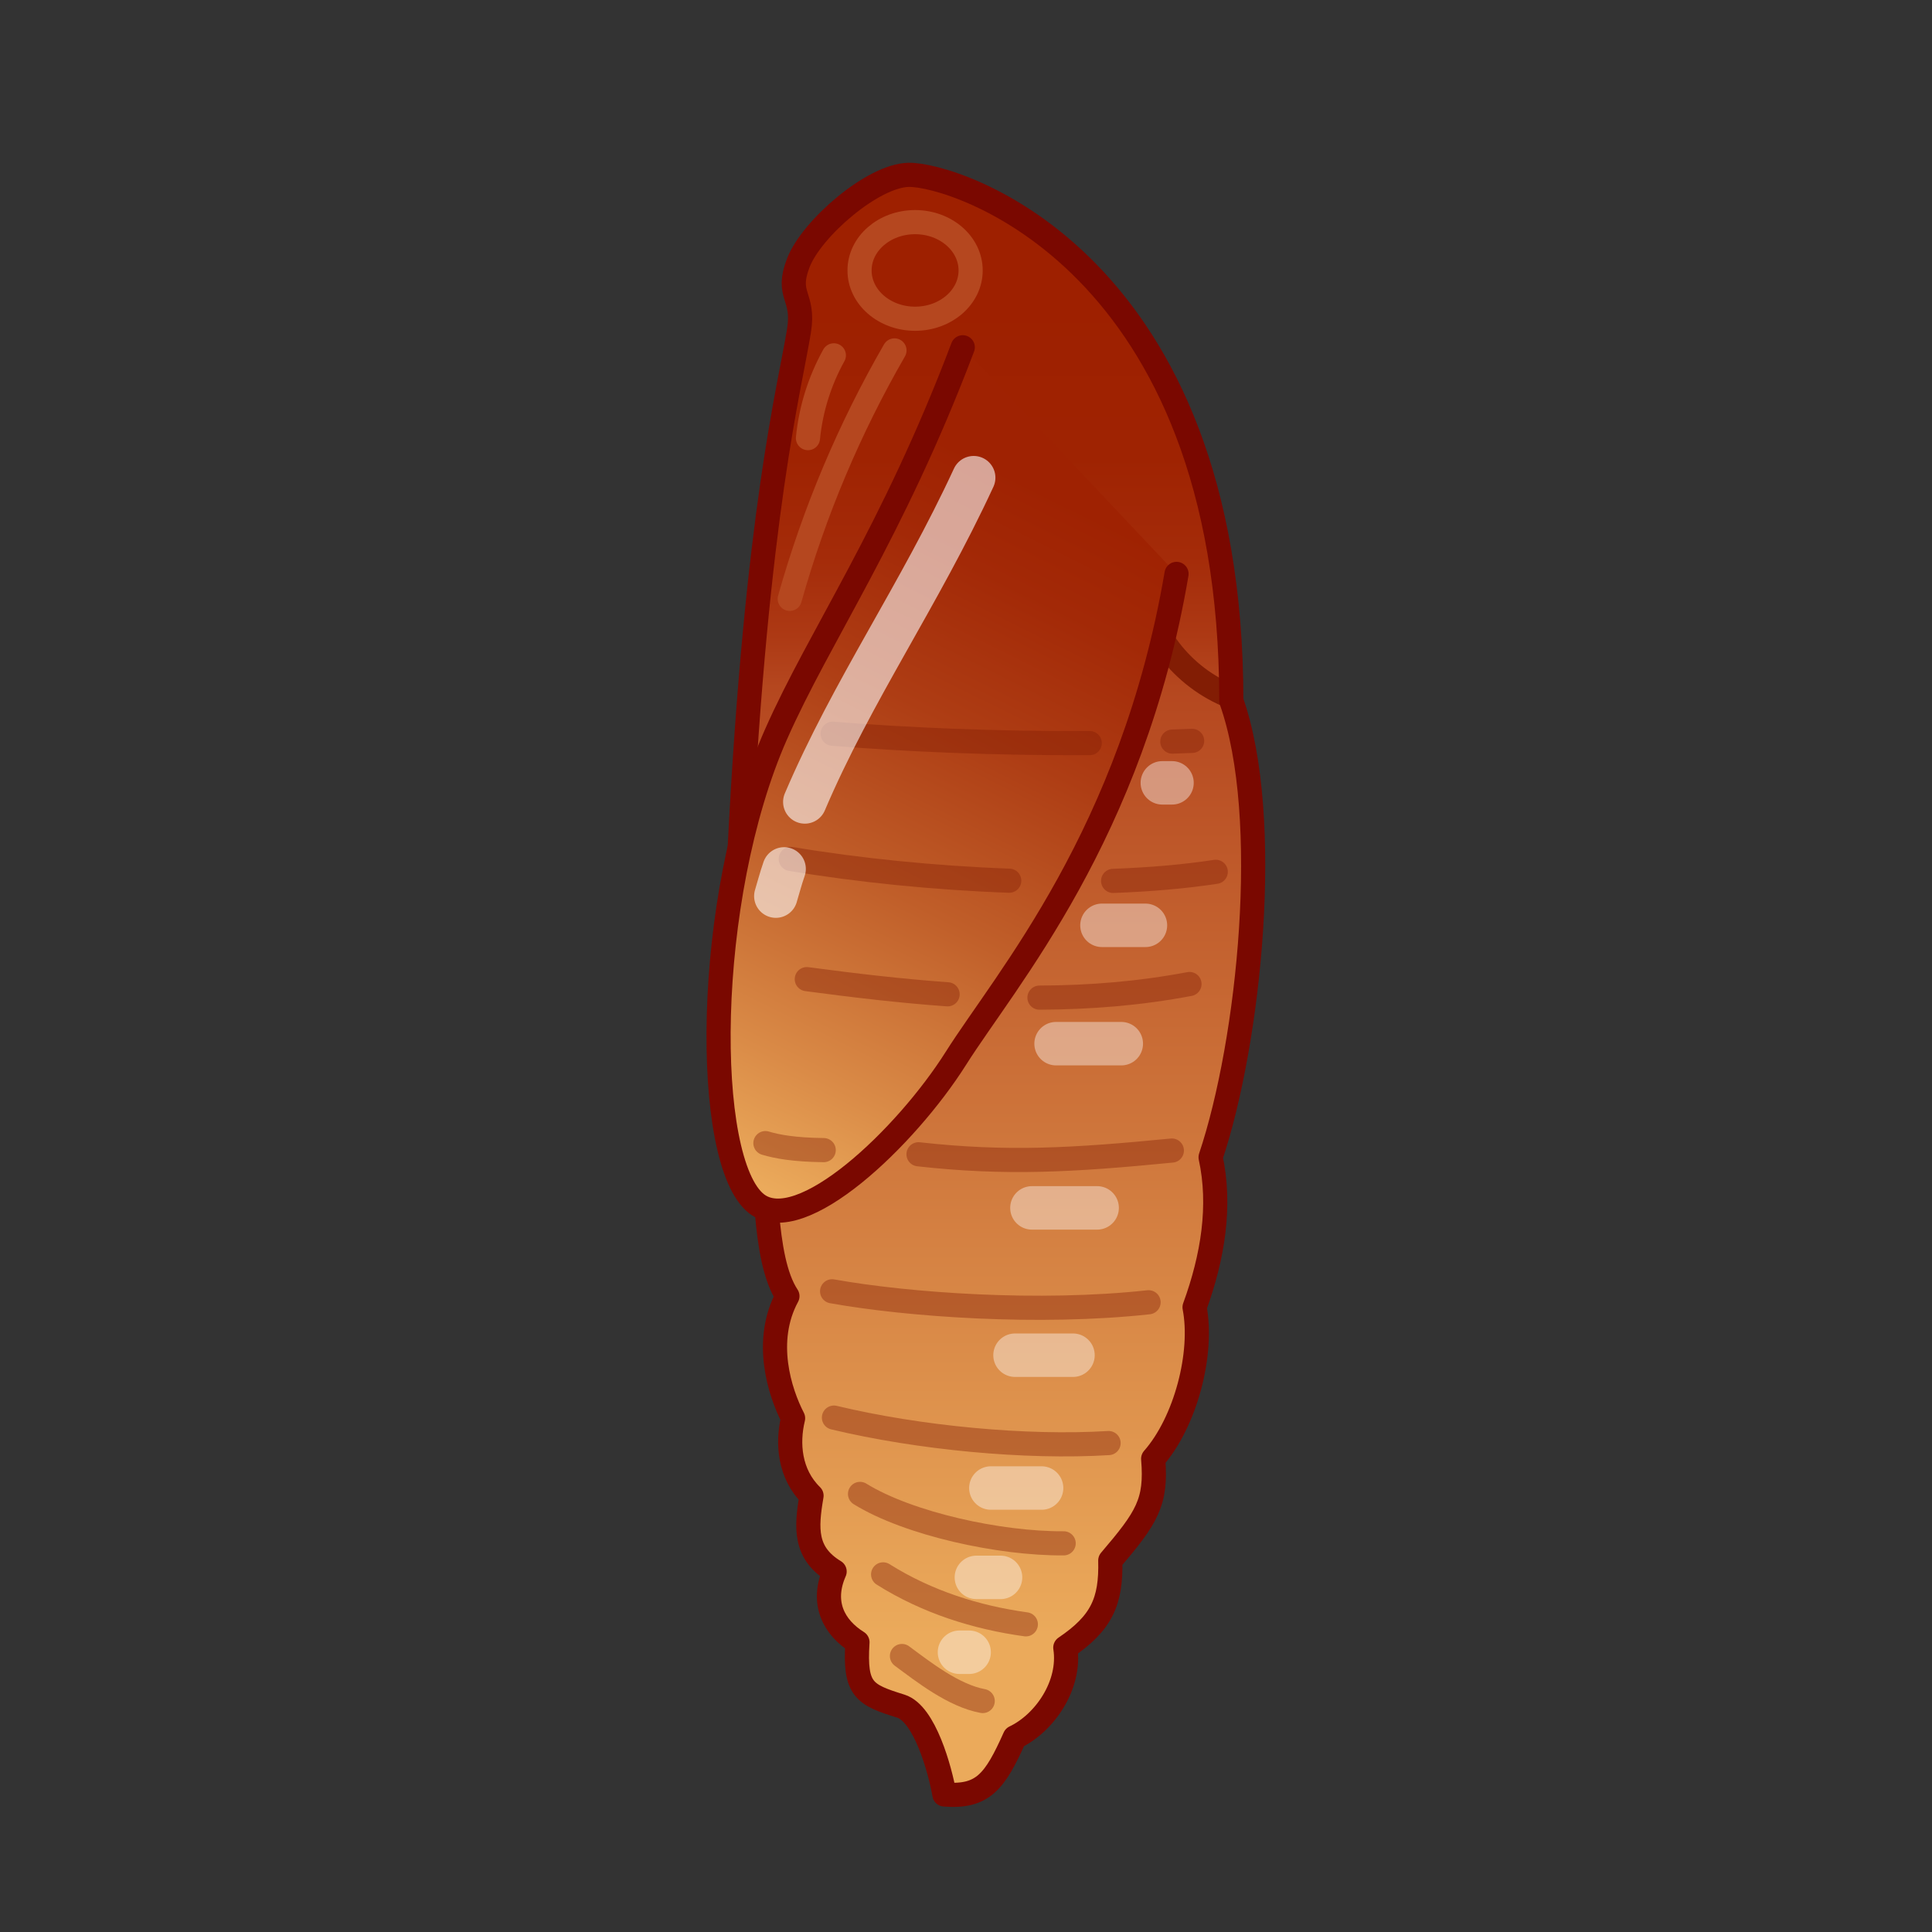 <?xml version="1.0" encoding="utf-8"?>
<!-- Generator: Adobe Adobe Illustrator 24.2.0, SVG Export Plug-In . SVG Version: 6.00 Build 0)  -->
<svg version="1.1" id="レイヤー_1" xmlns="http://www.w3.org/2000/svg" xmlns:xlink="http://www.w3.org/1999/xlink" x="0px"
	 y="0px" width="400px" height="400px" viewBox="0 0 400 400" style="enable-background:new 0 0 400 400;" xml:space="preserve">
<rect x="0" y="0" width="400" height="400" fill="#333333" stroke="none"/>
<style type="text/css">
	.st0{display:none;fill:none;stroke:#EDC96D;stroke-width:7;stroke-miterlimit:10;}
	.st1{fill:url(#SVGID_1_);}
	.st2{fill:none;stroke:#821D04;stroke-width:5;stroke-linecap:round;stroke-linejoin:round;stroke-miterlimit:10;}
	.st3{fill:none;stroke:#7A0800;stroke-width:5;stroke-linecap:round;stroke-linejoin:round;stroke-miterlimit:10;}
	.st4{fill:url(#SVGID_2_);}
	.st5{fill:none;stroke:#B5471F;stroke-width:5;stroke-linecap:round;stroke-linejoin:round;stroke-miterlimit:10;}
	.st6{opacity:0.4;fill:none;stroke:#821D04;stroke-width:5;stroke-linecap:round;stroke-linejoin:round;stroke-miterlimit:10;}
	.st7{opacity:0.588;fill:none;stroke:#FFFFFF;stroke-width:9;stroke-linecap:round;stroke-linejoin:round;stroke-miterlimit:10;}
	.st8{opacity:0.4;}
	.st9{fill:none;stroke:#FFFFFF;stroke-width:9;stroke-linecap:round;stroke-linejoin:round;stroke-miterlimit:10;}
</style>
<circle class="st0" cx="200" cy="200" r="50.33"/>
<linearGradient id="SVGID_1_" gradientUnits="userSpaceOnUse" x1="204.568" y1="61.248" x2="204.568" y2="338.66">
	<stop  offset="0" style="stop-color:#9E2000"/>
	<stop  offset="0.12" style="stop-color:#9F2302"/>
	<stop  offset="0.194" style="stop-color:#A42B09"/>
	<stop  offset="0.254" style="stop-color:#AD3914"/>
	<stop  offset="0.292" style="stop-color:#B5471F"/>
	<stop  offset="1" style="stop-color:#EBAA5B"/>
</linearGradient>
<path class="st1" d="M161.8,252.07c-3.05,5.99-3.26,14.54,0.24,20.28c-3.15,6.66-1.62,17.39,1.17,22.78
	c-1.95,3.34,2.36,12.03,4.32,14.54c-2.99,7.38,1.63,11.77,5.28,15.69c-2.86,6.49,0.42,9.53,3.23,14.15
	c-0.74,7.14,2.23,9.08,4.98,12.73c4.01,1.14,10.87,5.77,12.51,8.25s2.1,5.89,3.01,11.04c10.58,1.77,8.95-2.14,13.06-11.33
	c8.79-6.19,9.94-10.49,11.47-20.58c7.49-5.07,9.02-8.54,8.81-17.03c9.01-6.16,10.64-13.49,9.88-22.56
	c6.76-7.68,9.41-20.91,7.57-30.37c3.82-10.48,5.5-21.08,3.32-31.06c10.2-24.95,12.85-69.29,4.29-93.51
	c0.02-91.23-57.26-109.08-66.81-108.89c-7.43,0.15-20.03,11.09-22.8,18.13s1.3,6.71,0.1,14.17c-1.92,11.84-8.76,37.46-12.76,108.04
	c-3.93,18.55-4.63,37.78-2.07,56.57c0.56,4.09,1.29,8.22,3.17,11.9c1.88,3.67,5.06,6.87,9.07,7.85L161.8,252.07z"/>
<path class="st2" d="M241.49,133.7c3.14,4.45,7.52,8.02,12.52,10.18c0.06,0,0.12,0,0.18,0"/>
<path class="st3" d="M153.14,175.71c3.52-69.75,10.36-95.37,12.28-107.21c1.21-7.46-2.86-7.14-0.1-14.17s15.36-17.98,22.8-18.13
	c9.56-0.19,66.83,17.66,66.81,108.89c8.56,24.21,3.76,70.5-4.29,94.51c2.18,9.99,0.5,20.58-3.32,31.06
	c1.84,9.46-1.81,23.69-8.57,31.37c0.76,9.07-1.34,12.2-8.88,21.06c0.22,8.49-1.81,12.96-9.31,18.03c1.18,7.66-4.21,15.6-10.47,18.58
	c-4.11,9.18-6.57,12.46-14.56,11.83c-0.9-5.15-4.09-16.75-9.02-18.29c-7.58-2.36-9.63-3.37-8.98-13.23
	c-4.91-3.07-7.59-8.16-4.73-14.65c-6.19-3.76-5.96-8.85-4.78-15.69c-4.61-4.5-5.07-10.9-3.82-16.04c-2.78-5.39-6.2-15.99-1.17-25.28
	c-2.62-3.95-3.66-10.52-4.24-17.28"/>
<linearGradient id="SVGID_2_" gradientUnits="userSpaceOnUse" x1="221.948" y1="104.148" x2="152.832" y2="243.319">
	<stop  offset="0" style="stop-color:#9F2202"/>
	<stop  offset="0.134" style="stop-color:#A32907"/>
	<stop  offset="0.333" style="stop-color:#AE3D14"/>
	<stop  offset="0.571" style="stop-color:#C05E29"/>
	<stop  offset="0.837" style="stop-color:#DA8B47"/>
	<stop  offset="1" style="stop-color:#EBAA5B"/>
</linearGradient>
<path class="st4" d="M243.59,118.82c-9.17,53.94-35.37,83.96-45.69,100.31c-10.32,16.33-32.17,37.21-41.27,30.09
	c-11.14-8.73-10.99-63.17,4.02-97.15c9.07-20.55,24.03-41.47,38.68-80.17"/>
<path class="st3" d="M243.59,118.82c-9.17,53.94-35.37,83.96-45.69,100.31c-10.32,16.33-32.17,37.21-41.27,30.09
	c-11.14-8.73-10.99-63.17,4.02-97.15c9.07-20.55,24.03-41.47,38.68-80.17"/>
<path class="st5" d="M185.19,72.55c-9.33,16.16-16.63,33.48-21.68,51.44"/>
<path class="st5" d="M172.64,73.57c-2.93,5.27-4.77,11.14-5.36,17.14"/>
<ellipse class="st5" cx="189.46" cy="55.99" rx="11.5" ry="10"/>
<path class="st6" d="M190.17,238.98c18.21,2.03,31.91,1.23,52.45-0.77"/>
<path class="st6" d="M215.21,206.55c10.46-0.04,20.77-0.87,31.06-2.82"/>
<path class="st6" d="M167.04,202.72c9.96,1.33,19.64,2.46,29.15,3.14"/>
<path class="st6" d="M230.46,182.38c7.6-0.28,14.8-0.89,21.25-1.88"/>
<path class="st6" d="M163.72,177.83c13.97,2.34,29.8,3.95,45.23,4.51"/>
<path class="st6" d="M242.72,153.54c1.36-0.04,2.73-0.09,4.1-0.15"/>
<path class="st6" d="M172.39,151.91c15.39,1.23,33.61,2.04,53.23,1.94"/>
<path class="st6" d="M158.47,236.67c2.48,0.74,5.92,1.37,12.07,1.45"/>
<path class="st6" d="M186.74,342.86c4.51,3.34,10.72,8.21,16.72,9.32"/>
<path class="st6" d="M182.84,325.96c9.12,5.73,19.29,8.92,29.55,10.34"/>
<path class="st6" d="M178.06,309.3c10.07,6.22,28.99,10.33,42.16,10.23"/>
<path class="st6" d="M172.66,293.5c17.56,4.21,39.75,6.32,56.86,5.27"/>
<path class="st6" d="M172.28,267.35c15.67,2.81,42.82,4.76,65.52,2.27"/>
<path class="st7" d="M166.63,166.03c9.79-23.01,23.66-42.7,34.96-67.13"/>
<path class="st7" d="M160.63,185.53c0.45-1.47,0.99-3.57,1.71-5.63"/>
<g class="st8">
	<line class="st9" x1="210.15" y1="280.58" x2="222.15" y2="280.58"/>
	<line class="st9" x1="213.65" y1="250.08" x2="227.15" y2="250.08"/>
	<line class="st9" x1="218.65" y1="216.08" x2="232.15" y2="216.08"/>
	<line class="st9" x1="228.15" y1="191.58" x2="237.15" y2="191.58"/>
	<line class="st9" x1="240.65" y1="162.08" x2="242.65" y2="162.08"/>
	<line class="st9" x1="205.15" y1="308.08" x2="215.65" y2="308.08"/>
	<line class="st9" x1="202.15" y1="326.58" x2="207.15" y2="326.58"/>
	<line class="st9" x1="198.65" y1="342.08" x2="200.65" y2="342.08"/>
</g>
</svg>
